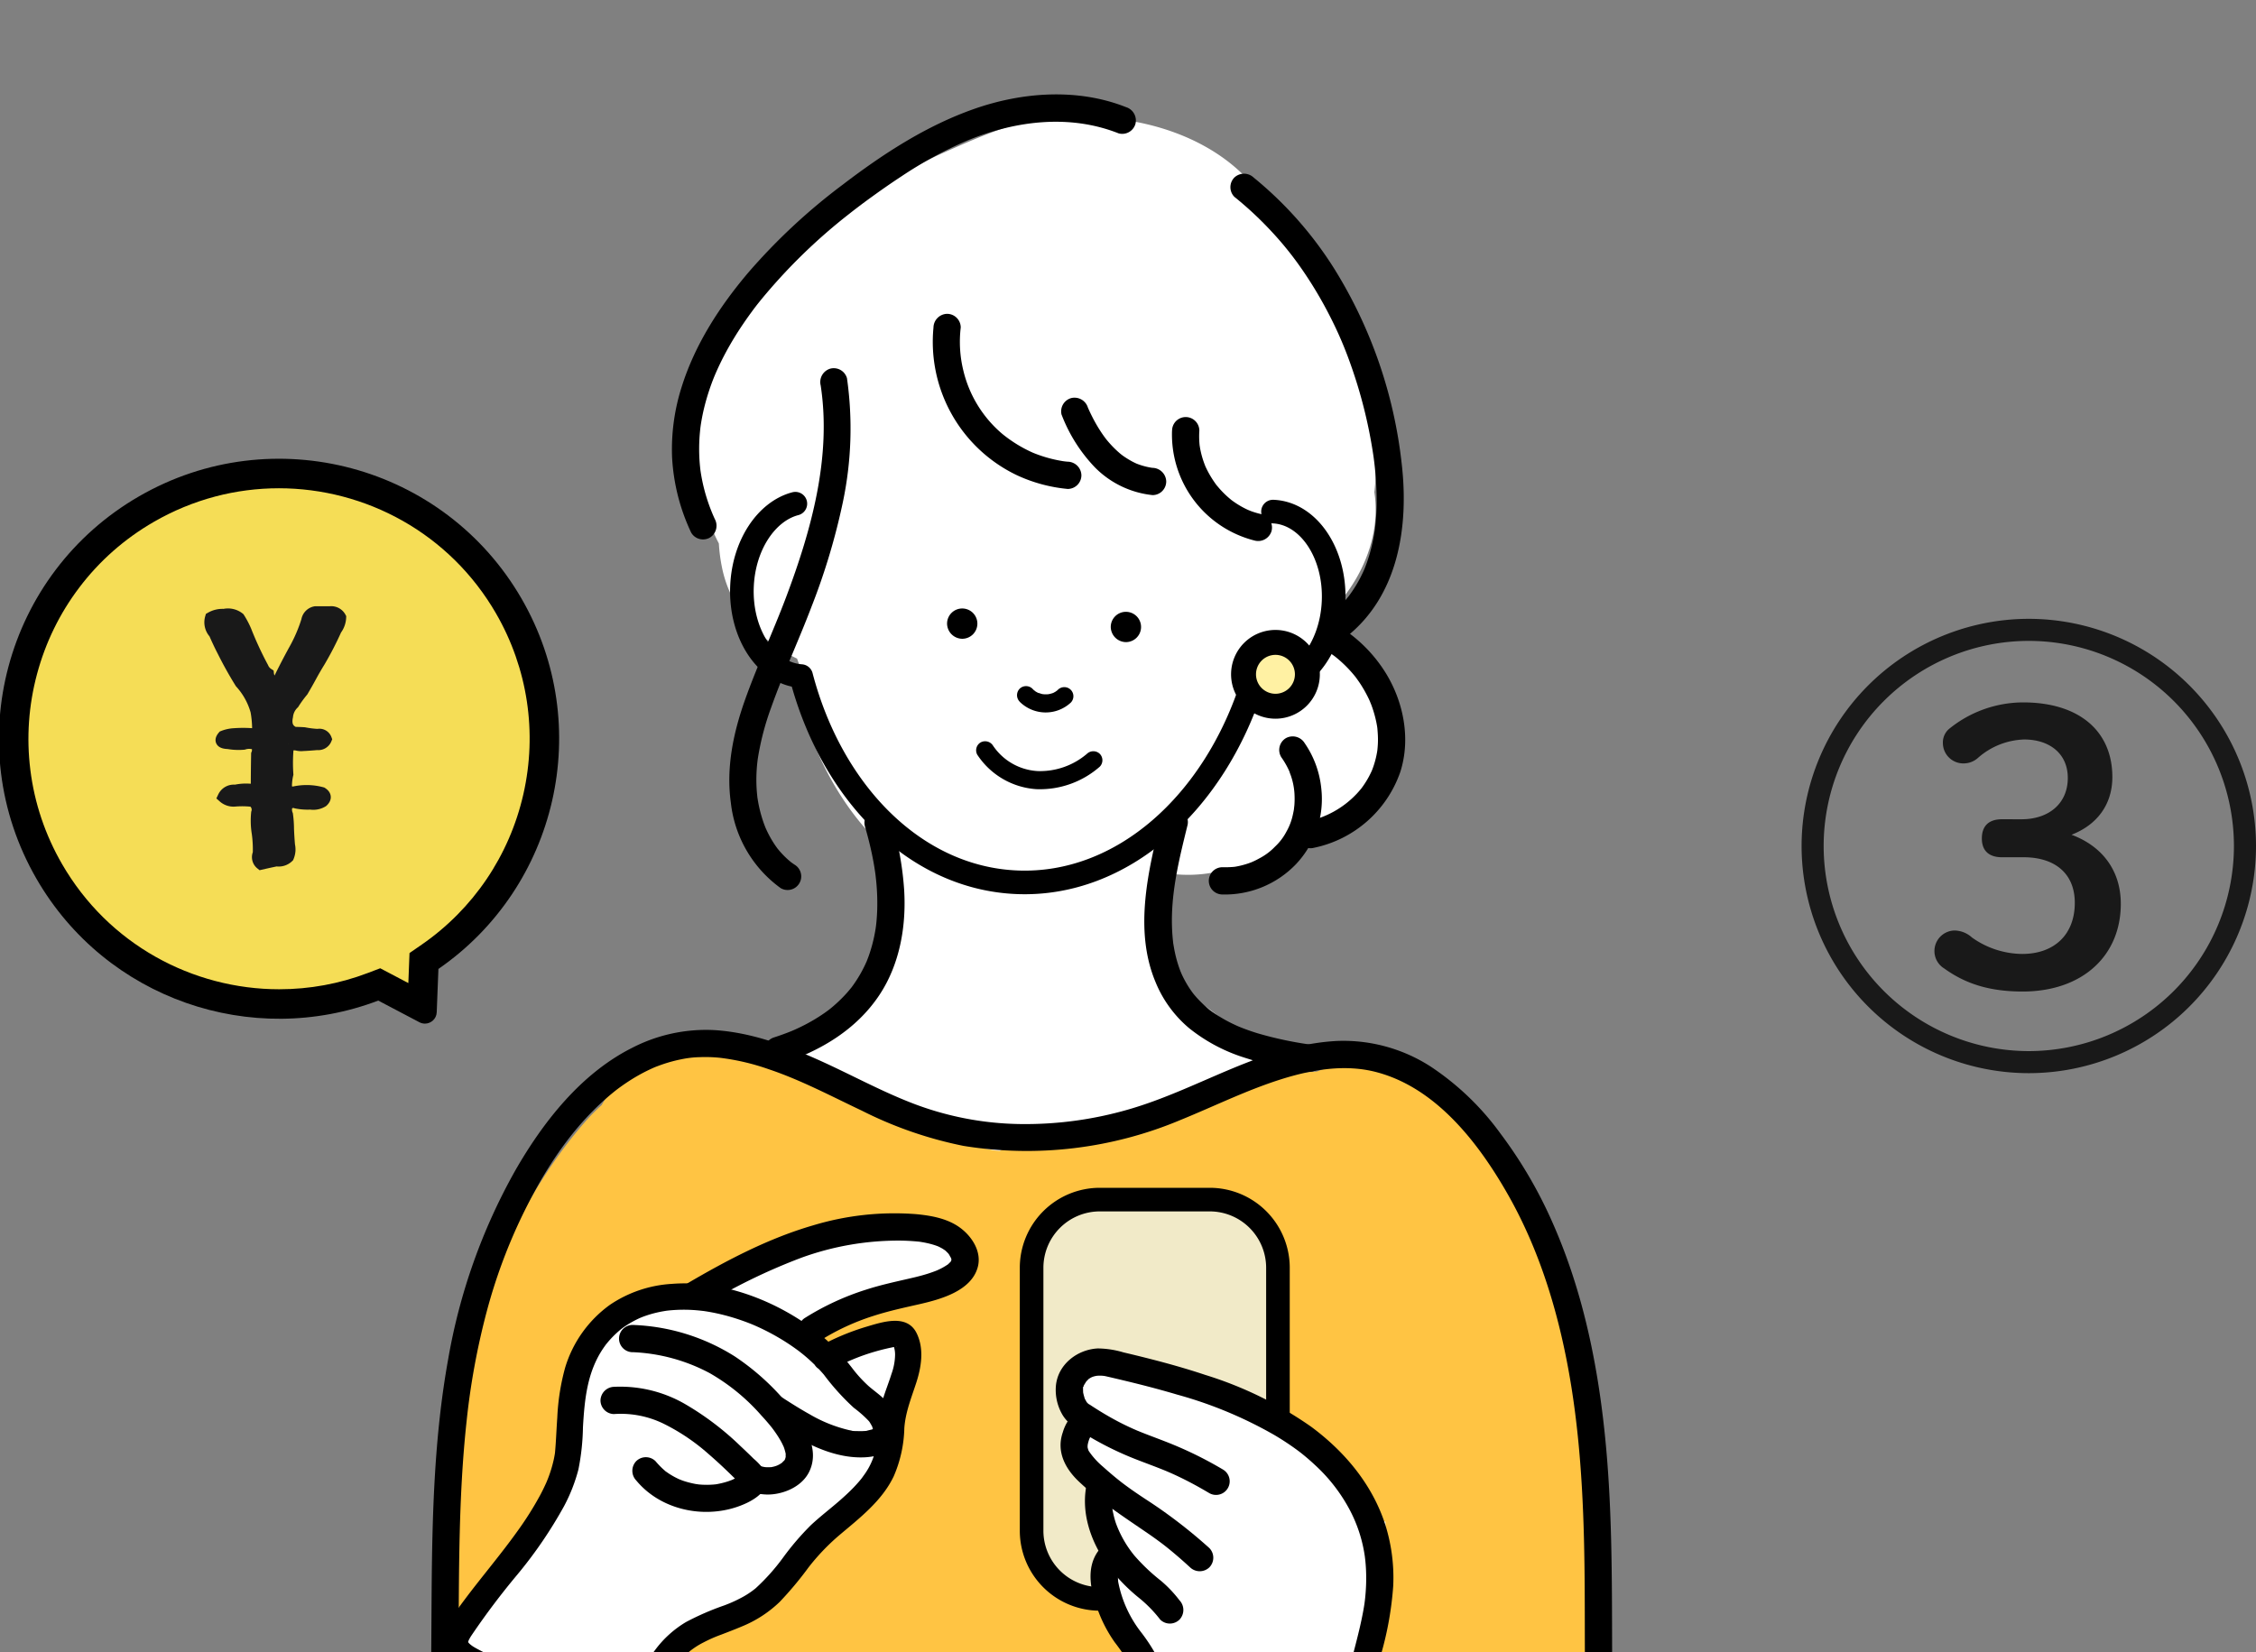 <svg xmlns="http://www.w3.org/2000/svg" xmlns:xlink="http://www.w3.org/1999/xlink" width="382.28" height="280" viewBox="0 0 382.28 280">
  <rect x="0" y="0" width="382.28" height="280" fill="#808080" stroke="none"/>
  <defs>
    <clipPath id="clip-path">
      <rect id="長方形_5094" data-name="長方形 5094" width="300" height="280" transform="translate(454 6761)" fill="#ff4b4b" opacity="0.58"/>
    </clipPath>
  </defs>
  <g id="グループ_8424" data-name="グループ 8424" transform="translate(-460 -6855)">
    <path id="パス_75440" data-name="パス 75440" d="M35.246-35.154c-2.227,0-3.42,1.114-3.42,3.261,0,2.068,1.193,3.182,3.42,3.182h3.659c5.33,0,8.67,2.784,8.67,7.716,0,5.409-3.5,8.67-8.909,8.67a14.9,14.9,0,0,1-8.511-2.784A4.515,4.515,0,0,0,27.212-16.3a3.481,3.481,0,0,0-3.42,3.58,3.463,3.463,0,0,0,1.67,2.864c3.739,2.7,7.875,3.9,13.284,3.9,10.023,0,16.625-5.966,16.625-14.875,0-5.648-3.182-9.784-8.352-11.693,4.3-1.67,6.92-5.091,6.92-9.784,0-7.8-5.648-12.648-15.114-12.648a19.958,19.958,0,0,0-12.409,4.375,3.013,3.013,0,0,0-1.193,2.545,3.463,3.463,0,0,0,3.5,3.42,3.633,3.633,0,0,0,2.466-.955,12.391,12.391,0,0,1,7.8-3.1c4.3,0,7.4,2.386,7.4,6.523,0,4.3-3.182,7-7.875,7ZM39.78-69.12a38.531,38.531,0,0,0-38.5,38.5,38.531,38.531,0,0,0,38.5,38.5,38.531,38.531,0,0,0,38.5-38.5A38.531,38.531,0,0,0,39.78-69.12Zm0,3.739A34.8,34.8,0,0,1,74.541-30.62,34.8,34.8,0,0,1,39.78,4.141,34.8,34.8,0,0,1,5.019-30.62,34.8,34.8,0,0,1,39.78-65.381Z" transform="translate(764 7029)" fill="#191919"/>
    <g id="マスクグループ_28" data-name="マスクグループ 28" transform="translate(6 94)" clip-path="url(#clip-path)">
      <g id="グループ_8148" data-name="グループ 8148" transform="translate(-0.811 734.605)">
        <g id="グループ_8141" data-name="グループ 8141">
          <path id="パス_5892" data-name="パス 5892" d="M294.822,104.467a19.415,19.415,0,0,0-6.529-9.489,15.911,15.911,0,0,0-1.638-2.425,14.1,14.1,0,0,0,1.382-5.324c3.859-5.014,6.067-11.366,5.111-17.645a36.436,36.436,0,0,0-2.161-17.2c-.394-.978-.795-1.911-1.219-2.808a44.136,44.136,0,0,0-1.743-6.366A49.419,49.419,0,0,0,276.75,24.74c-4.58-12.507-18.809-18.712-32.325-18.7a29.222,29.222,0,0,0-9.854.629c-5.251,1.226-10.436,3.595-15.318,5.774a93.962,93.962,0,0,0-23.32,15.441c-9.434,8.262-16.49,18.487-17.715,31.216a35.526,35.526,0,0,0,3.853,19.173,28.616,28.616,0,0,0,.54,4.11c1.455,7.108,6.481,12.4,12.71,15.4.1.285.2.567.312.847a35.6,35.6,0,0,0,2.3,12.919c3,7.675,7.94,15.276,14.588,20.318-.361,2.123-.764,4.238-1.233,6.339a140.24,140.24,0,0,1-3.969,14.185c-.7,2.092-1.462,4.166-2.256,6.226a69.319,69.319,0,0,0-13.206,9.618,12.032,12.032,0,0,0-3.125,4.68,11.689,11.689,0,0,0-1.482,6.221c.24,5.583,4.061,12.548,10.193,13.434a42.925,42.925,0,0,0,6.2.532c9.132,4.544,19.887,6.079,29.912,5.411,6.936-.462,13.782-1.4,20.143-4.283a23.5,23.5,0,0,0,4.523-2.7,18.563,18.563,0,0,0,10.914-2.007c7.54-3.842,8.582-13.679,4.272-20.042a16.535,16.535,0,0,0-4.764-9.431,42.788,42.788,0,0,0-6.118-4.668c-.571-.391-1.152-.767-1.725-1.154q-.624-.413-1.234-.846c-.359-.354-.732-.744-.8-.808l-.066-.059c-.031-.065-.066-.135-.1-.213-.108-.212-.421-1-.679-1.436-.015-.051-.035-.1-.049-.151q-.36-1.181-.617-2.389c-.008-.039-.04-.208-.08-.428-.035-.452-.183-1.673-.2-1.949-.057-.99-.085-1.982-.1-2.974-.06-3.025-.032-6.044-.157-9.061.591.124,1.191.233,1.808.317a23.556,23.556,0,0,0,7.524-.235,20.471,20.471,0,0,0,10.76-3.889,20.916,20.916,0,0,0,8.926-2.538c8.057-4.418,11.764-14.414,9.1-23.1" transform="translate(394.551 6040.234)" fill="#fff"/>
          <path id="パス_5893" data-name="パス 5893" d="M303.892,324.414c0-.121.011-.235.019-.35a84.118,84.118,0,0,0-2.5-15.486,40.518,40.518,0,0,0-4.654-18.558,30.742,30.742,0,0,0-2.823-4.543q-.625-1.569-1.372-3.142a13.56,13.56,0,0,0-2.079-3.1c-3.066-9.636-8.716-18.368-19.012-21.125a22.109,22.109,0,0,0-13.886.806c-.866.046-1.736.109-2.615.216a87.455,87.455,0,0,0-16.217,3.32c-6.93,2.2-13.686,4.962-20.82,6.4-.909.057-1.82.089-2.739.088a21.18,21.18,0,0,0-11.305,3.409c-.267-.022-.533-.04-.8-.065a78.362,78.362,0,0,1-13.456-3.642c-9.74-4.737-18.3-12.01-29.135-14.25-9.919-2.051-19.283,1.806-24.085,10.2a30.736,30.736,0,0,0-2.54,2.539c-8.862,10.027-15.04,22.632-18.977,35.339a160.879,160.879,0,0,0-4.181,16.678,64.917,64.917,0,0,0-1.219,8.513c-.133.1-.261.2-.391.3-.67,9.537-.76,19.1-1.176,28.655a4.947,4.947,0,0,1-.062.565c0,.249.006.5.01.748l195.494.328c-.588-11.258.46-22.571.519-33.849" transform="translate(420.353 5949.092)" fill="#ffc443"/>
          <path id="パス_5894" data-name="パス 5894" d="M199.627,108.1c-4.907,1.283-8.765,7.019-9.046,14.049-.321,8.035,4.149,14.759,10.027,15.167,5.186,19.817,19.37,34.258,36.6,34.947,17.776.712,33.486-13.421,39.889-33.756a8.171,8.171,0,0,0,2.286.424c6,.24,11.121-6.168,11.447-14.312s-4.27-14.94-10.267-15.181" transform="translate(389.958 6003.661)" fill="none" stroke="#000" stroke-linecap="round" stroke-linejoin="round" stroke-width="4"/>
          <path id="パス_5895" data-name="パス 5895" d="M291.961,143.786a2.567,2.567,0,1,0-2.566-2.566,2.6,2.6,0,0,0,2.566,2.566" transform="translate(353.635 5991.434)"/>
          <path id="パス_5896" data-name="パス 5896" d="M248.106,142.894a2.567,2.567,0,1,0-2.566-2.567,2.6,2.6,0,0,0,2.566,2.567" transform="translate(369.753 5991.761)"/>
          <path id="パス_5897" data-name="パス 5897" d="M264.717,161.2a6.254,6.254,0,0,0,8.666.169,1.54,1.54,0,1,0-2.178-2.178c-.051.049-.106.1-.158.146-.175.17-.019,0,.08-.051-.122.066-.233.166-.353.238s-.224.123-.336.183c-.221.118-.008-.011.1-.034a1.757,1.757,0,0,0-.2.075,5.709,5.709,0,0,1-.786.2c-.3.06.29-.018.112-.015-.071,0-.143.013-.214.018q-.214.012-.429.007c-.128,0-.257-.024-.386-.025-.192,0,.377.068.111.015-.07-.014-.14-.025-.211-.04-.264-.056-.516-.182-.777-.234.342.069.225.1.094.035-.063-.032-.127-.063-.19-.1a4.079,4.079,0,0,1-.364-.22,1.026,1.026,0,0,0-.139-.1c.288.127.194.159.078.054s-.23-.213-.338-.328a1.554,1.554,0,0,0-2.178,0,1.573,1.573,0,0,0,0,2.178" transform="translate(362.865 5984.111)"/>
          <path id="パス_5898" data-name="パス 5898" d="M253.529,175.633a13.008,13.008,0,0,0,9.983,5.819,15.381,15.381,0,0,0,10.76-3.811,1.553,1.553,0,0,0,0-2.178,1.573,1.573,0,0,0-2.178,0,12.232,12.232,0,0,1-8.384,2.921,9.771,9.771,0,0,1-7.522-4.3,1.579,1.579,0,0,0-2.107-.552,1.553,1.553,0,0,0-.552,2.107" transform="translate(366.896 5978.691)"/>
          <path id="パス_5899" data-name="パス 5899" d="M213.623,194.524c.495,1.7.928,3.415,1.274,5.149q.228,1.142.4,2.293c.031.206.061.411.09.617-.063-.454-.013-.092,0,0,.054.472.109.944.153,1.417a37.784,37.784,0,0,1,.151,4.509q-.029,1.037-.125,2.07-.051.552-.123,1.1c.079-.608-.006.008-.022.111-.028.18-.058.359-.09.538a25.338,25.338,0,0,1-1.088,4.132c-.1.275-.207.546-.311.819-.212.557.207-.448-.037.094-.072.159-.142.319-.216.477q-.441.949-.971,1.853-.488.831-1.046,1.617c-.1.144-.208.285-.312.428-.352.483.31-.37-.072.092-.228.275-.453.551-.689.82a24.866,24.866,0,0,1-3.076,2.9c.422-.34-.078.058-.14.1q-.311.231-.629.453-.485.339-.984.656-1.121.714-2.3,1.324-.661.343-1.339.656-.3.138-.6.269-.2.089-.4.175.265-.113.039-.019-1.446.583-2.929,1.062a2.361,2.361,0,0,0-1.613,2.842,2.334,2.334,0,0,0,2.842,1.613c6.582-2.132,12.7-5.767,16.592-11.625,3.472-5.229,4.587-11.7,4.2-17.878a54.765,54.765,0,0,0-2.174-11.9,2.311,2.311,0,1,0-4.455,1.228" transform="translate(387.765 5971.972)"/>
          <path id="パス_5900" data-name="パス 5900" d="M301.23,192.976c-2.179,8.84-4.619,18.858-.987,27.662a20.125,20.125,0,0,0,5.76,7.942,28.71,28.71,0,0,0,8.839,4.809,57.415,57.415,0,0,0,11,2.482,2.388,2.388,0,0,0,2.842-1.613,2.327,2.327,0,0,0-1.613-2.842,62.275,62.275,0,0,1-9.489-1.987q-1.043-.319-2.067-.7-.458-.17-.911-.352c-.071-.029-.666-.288-.164-.066-.235-.1-.469-.207-.7-.315a24.165,24.165,0,0,1-3.756-2.152c-.151-.107-.3-.218-.45-.326-.5-.364.357.305-.117-.092-.235-.2-.474-.392-.7-.6a18.17,18.17,0,0,1-1.566-1.57q-.184-.21-.362-.424c-.053-.064-.433-.56-.1-.12-.188-.252-.372-.507-.548-.768a17.617,17.617,0,0,1-1.165-2q-.133-.267-.257-.538c-.027-.058-.28-.672-.087-.188-.128-.319-.25-.64-.362-.964a21.381,21.381,0,0,1-.718-2.608c-.087-.411-.155-.825-.227-1.239-.135-.773.053.571-.055-.388-.034-.3-.066-.6-.092-.906a32.748,32.748,0,0,1-.108-3.627c.125-5.193,1.385-10.247,2.627-15.285a2.311,2.311,0,0,0-4.455-1.228" transform="translate(350.329 5972.088)"/>
          <path id="パス_5901" data-name="パス 5901" d="M111.955,355.928c.1-12.964-.03-25.969,1.366-38.876a121.966,121.966,0,0,1,3.448-18.76,91.593,91.593,0,0,1,5.6-15.338c3.945-8.327,8.935-16.208,16.168-21.97.219-.175.613-.471,1.032-.769q.708-.506,1.441-.974a30.221,30.221,0,0,1,2.889-1.632c.383-.189,1.061-.5,1.28-.592.261-.108.993-.382,1.434-.531a24.8,24.8,0,0,1,3.19-.849,16.554,16.554,0,0,1,2.973-.339,24.594,24.594,0,0,1,3.487.106,38.889,38.889,0,0,1,8.187,1.913c5.5,1.839,10.63,4.576,15.859,7.05a67.74,67.74,0,0,0,17.231,5.968A67.211,67.211,0,0,0,234.4,265.9c5.65-2.3,11.144-5.03,16.976-6.865,5.23-1.646,10.836-2.6,16.132-1.2,10.055,2.649,17.214,11.886,22.193,20.605,5.73,10.034,8.981,21.248,10.811,32.607,1.839,11.418,2.214,23.033,2.279,34.579.02,3.428.016,6.856.025,10.284.008,2.973,4.628,2.978,4.62,0-.033-12.49.025-25-1.315-37.433-1.29-11.973-3.8-23.8-8.661-34.866a75.954,75.954,0,0,0-8.917-15.333,45.94,45.94,0,0,0-11.887-11.409,27.3,27.3,0,0,0-15.688-4.325c-6.314.288-12.336,2.347-18.117,4.763s-11.428,5.151-17.463,6.877a62.836,62.836,0,0,1-18.49,2.445,52.65,52.65,0,0,1-18.053-3.534c-5.568-2.155-10.8-5.07-16.253-7.491-5.507-2.446-11.311-4.542-17.38-4.9a27.318,27.318,0,0,0-13.866,3.029c-8.632,4.349-15.014,12.5-19.741,20.717A99.809,99.809,0,0,0,110.2,306.512c-2.363,13.085-2.7,26.408-2.8,39.671-.025,3.248-.037,6.5-.063,9.745-.023,2.974,4.6,2.976,4.62,0" transform="translate(420.549 5950.267)"/>
          <path id="パス_5902" data-name="パス 5902" d="M248.748,2.151c-8.2-3.245-17.582-2.559-25.778.33-8.082,2.848-15.357,7.589-22.134,12.757A101.718,101.718,0,0,0,184.754,30.2c-4.852,5.728-9.028,12.167-11.286,19.376a34.788,34.788,0,0,0-1.628,11.868,34.054,34.054,0,0,0,3.247,12.84,2.329,2.329,0,0,0,3.16.829,2.363,2.363,0,0,0,.829-3.16,30.392,30.392,0,0,1-1.739-4.853q-.334-1.27-.558-2.566c-.04-.232-.076-.465-.112-.7-.009-.061-.058-.454-.012-.082q-.084-.692-.139-1.388a30.429,30.429,0,0,1,.051-5.149q.027-.284.058-.566c0-.03.1-.773.032-.289q.079-.564.178-1.123.228-1.291.555-2.562a38.736,38.736,0,0,1,1.581-4.8,47.251,47.251,0,0,1,2.067-4.315c.854-1.572,1.792-3.1,2.794-4.581q.675-1,1.388-1.973c.65-.888.907-1.221,1.56-2.034a94.808,94.808,0,0,1,15.069-14.718q.445-.354.894-.7c.585-.456-.341.257.247-.189l.356-.272q1.128-.857,2.277-1.687c1.677-1.217,3.378-2.4,5.113-3.537A69.154,69.154,0,0,1,221.606,7.93c8.182-3.444,17.472-4.666,25.913-1.324a2.327,2.327,0,0,0,2.842-1.613,2.366,2.366,0,0,0-1.613-2.842" transform="translate(396.852 6042.395)"/>
          <path id="パス_5903" data-name="パス 5903" d="M322.123,25.168a59.33,59.33,0,0,1,6.467,6.056,55.775,55.775,0,0,1,5.27,6.639,68.278,68.278,0,0,1,4.486,7.6,64.931,64.931,0,0,1,3.37,7.8,81.827,81.827,0,0,1,3.916,15.451q.065.43.125.86c-.065-.465.059.469.071.574q.118.975.2,1.953c.11,1.266.179,2.536.2,3.806s-.016,2.519-.11,3.775c-.046.6-.107,1.206-.179,1.808-.055.46-.016.113,0,.018-.021.14-.041.28-.063.419q-.082.523-.18,1.042a28.752,28.752,0,0,1-1.067,4.048q-.153.442-.322.878c-.063.161-.127.323-.193.483.126-.307.018-.042-.054.116-.273.6-.562,1.191-.881,1.768q-.506.915-1.1,1.78-.3.436-.616.857c.235-.312.015-.02-.031.035-.135.165-.27.331-.409.494a22.609,22.609,0,0,1-3.186,3.047,2.324,2.324,0,0,0,0,3.267,2.367,2.367,0,0,0,3.267,0c8.829-6.987,10.592-18.7,9.382-29.269a78.918,78.918,0,0,0-11.323-32.941A63.578,63.578,0,0,0,325.39,21.9a2.379,2.379,0,0,0-3.267,0,2.326,2.326,0,0,0,0,3.267" transform="translate(341.851 6034.584)"/>
          <path id="パス_5904" data-name="パス 5904" d="M202.68,76.3c1.854,12.145-1.563,24.471-5.857,35.871-2.19,5.814-4.836,11.453-6.924,17.3-2.006,5.621-3.269,11.556-2.444,17.527a20.664,20.664,0,0,0,8.452,14.5,2.31,2.31,0,1,0,2.331-3.99c-.126-.085-.25-.175-.376-.261-.043-.029-.35-.259-.078-.049-.209-.161-.41-.334-.608-.508a15.23,15.23,0,0,1-1.276-1.271c-.2-.224-.394-.453-.579-.688-.164-.207-.01-.017.018.022-.089-.121-.177-.243-.263-.366a17.334,17.334,0,0,1-.957-1.533c-.276-.5-.527-1.009-.76-1.529-.157-.352.109.278-.034-.08-.042-.107-.085-.213-.126-.32q-.185-.484-.346-.976a22.842,22.842,0,0,1-.842-3.487c-.024-.153-.049-.307-.07-.46.015.1.042.395-.005-.078-.027-.27-.056-.539-.077-.81q-.073-.925-.078-1.854a26.762,26.762,0,0,1,.246-3.714,45.8,45.8,0,0,1,2.278-8.708c2.043-5.758,4.647-11.308,6.814-17.021a111.481,111.481,0,0,0,5.31-17.688,60.534,60.534,0,0,0,.706-21.059,2.326,2.326,0,0,0-2.842-1.613A2.368,2.368,0,0,0,202.68,76.3" transform="translate(391.196 6015.421)"/>
          <path id="パス_5905" data-name="パス 5905" d="M344.963,147.292c.264.182.525.368.782.56.326.245-.4-.339.121.1.109.091.219.18.328.271q.769.648,1.476,1.365.627.638,1.2,1.324.167.2.33.406c.25.315-.3-.43.084.113.2.283.407.563.6.852a21.873,21.873,0,0,1,1.784,3.252c-.188-.421.142.362.188.488q.16.428.3.863.294.912.5,1.851.095.441.169.887c.022.132.041.263.061.4-.069-.474-.016-.119-.008-.02.056.662.107,1.32.1,1.985,0,.563-.044,1.121-.1,1.682-.013.128-.09.57-.008.074-.021.13-.041.261-.065.391q-.087.49-.206.973a15.436,15.436,0,0,1-.529,1.722c-.047.126-.1.251-.146.376.159-.4.032-.071-.006.008-.146.309-.291.618-.452.92a15.683,15.683,0,0,1-.983,1.6c-.082.117-.166.231-.249.347-.4.555.16-.189-.1.129-.234.283-.472.561-.722.83a15.921,15.921,0,0,1-8.531,4.743,2.311,2.311,0,0,0,1.228,4.455,19.722,19.722,0,0,0,14.649-12.848c1.792-5.575.579-11.82-2.439-16.74A24.525,24.525,0,0,0,347.3,143.3a2.331,2.331,0,0,0-3.16.829,2.356,2.356,0,0,0,.829,3.16" transform="translate(335.33 5989.844)"/>
          <path id="パス_5906" data-name="パス 5906" d="M327.9,175.494a14.028,14.028,0,0,1,1.014,1.636c.148.283.292.572.416.868a5.3,5.3,0,0,0,.2.57,11.431,11.431,0,0,1,.65,3.159,14.729,14.729,0,0,1-.011,1.927c-.006.085-.113.957-.054.582-.049.317-.11.632-.181.945a10.015,10.015,0,0,1-1.135,3.027,9.292,9.292,0,0,1-1.9,2.492,10.235,10.235,0,0,1-2.7,2.02q-.408.228-.831.429s-.661.288-.3.143a13.792,13.792,0,0,1-1.775.581q-.452.116-.911.2-.23.043-.46.078.343-.045-.08,0a16.874,16.874,0,0,1-1.867.052,2.31,2.31,0,0,0,0,4.62,16.692,16.692,0,0,0,12.439-5.113,16.073,16.073,0,0,0,4.3-12.951,16.4,16.4,0,0,0-2.819-7.605,2.375,2.375,0,0,0-3.161-.829,2.329,2.329,0,0,0-.829,3.16" transform="translate(343.979 5979.168)"/>
          <path id="パス_5907" data-name="パス 5907" d="M241.823,61.1a25.041,25.041,0,0,0,14.138,25.051,26.155,26.155,0,0,0,8.617,2.327,2.327,2.327,0,0,0,2.31-2.31,2.36,2.36,0,0,0-2.31-2.31,10.5,10.5,0,0,1-1.245-.166q-.8-.141-1.589-.341a23.334,23.334,0,0,1-3.04-1,23.009,23.009,0,0,1-5.2-3.186,20.2,20.2,0,0,1-6.622-10.757,20.423,20.423,0,0,1-.441-7.3,2.324,2.324,0,0,0-2.31-2.31,2.363,2.363,0,0,0-2.31,2.31" transform="translate(371.168 6020.785)"/>
          <path id="パス_5908" data-name="パス 5908" d="M305.794,88.778a18.531,18.531,0,0,0,14.02,18.624,2.362,2.362,0,0,0,2.842-1.613,2.335,2.335,0,0,0-1.613-2.842c-.44-.1-.875-.211-1.3-.348q-.321-.1-.636-.22c-.016-.006-.668-.278-.278-.106a15.265,15.265,0,0,1-2.255-1.242q-.28-.186-.552-.385c-.091-.065-.181-.132-.271-.2q.214.163.027.013c-.318-.262-.629-.533-.928-.817q-.489-.465-.941-.968c-.151-.168-.293-.342-.441-.512-.468-.542.228.335-.195-.242a17.579,17.579,0,0,1-1.378-2.191c-.192-.364-.374-.736-.535-1.115.164.387-.073-.2-.1-.281q-.117-.316-.22-.636-.207-.639-.358-1.3-.075-.327-.135-.658c-.005-.028-.112-.741-.052-.271a14.392,14.392,0,0,1-.072-2.692,2.31,2.31,0,0,0-4.62,0" transform="translate(347.617 6010.613)"/>
          <path id="パス_5909" data-name="パス 5909" d="M276.176,84.175a26.564,26.564,0,0,0,5.666,8.928,16.047,16.047,0,0,0,9.738,4.664,2.317,2.317,0,0,0,2.31-2.31,2.374,2.374,0,0,0-2.31-2.31c-.562-.059.336.07-.168-.018-.192-.034-.383-.066-.572-.106q-.561-.118-1.109-.288c-.359-.111-.713-.238-1.06-.382.292.121.17.07-.044-.032-.168-.08-.334-.163-.5-.25a15.4,15.4,0,0,1-1.8-1.138c.428.309-.025-.021-.117-.1q-.215-.177-.424-.362-.42-.372-.814-.77t-.768-.826q-.156-.177-.306-.359c-.042-.05-.421-.514-.234-.282s-.181-.243-.219-.3c-.094-.128-.185-.256-.276-.386q-.326-.468-.63-.952-.607-.967-1.126-1.985-.258-.506-.5-1.021-.1-.213-.194-.429c-.244-.551.08.206-.1-.222a2.373,2.373,0,0,0-2.842-1.613,2.333,2.333,0,0,0-1.613,2.842" transform="translate(358.539 6012.539)"/>
          <path id="パス_5910" data-name="パス 5910" d="M177.748,315.074c9.436-5.547,19.8-10.765,30.921-11.442,3.9-.238,11.3-.545,14.008,2.979,4.091,5.316-5.52,7.369-8.631,8.019a47.923,47.923,0,0,0-16.247,6.219" transform="translate(394.669 5930.844)" fill="#fff"/>
          <path id="パス_5911" data-name="パス 5911" d="M177.59,315.7a99.9,99.9,0,0,1,17.053-8.365,48.207,48.207,0,0,1,16.452-2.892c1.169,0,2.329.069,3.492.185.457.046.1.011,0,0,.136.02.273.041.407.063.3.05.6.107.9.173a13.263,13.263,0,0,1,1.612.455c.12.042.238.089.357.134-.46-.176-.067-.03.047.029.217.111.433.219.642.344.08.047.65.447.422.268-.245-.192.046.043.1.1.124.12.245.24.366.363.052.052.284.338.1.1s.044.067.085.132c.114.182.211.405.337.576.177.238-.108-.415-.051-.138a3.365,3.365,0,0,0,.108.334,1.486,1.486,0,0,1,.057.259c-.033.026.032-.658-.039-.177a.674.674,0,0,0-.006.241c.078.219.169-.445.033-.264a.816.816,0,0,0-.059.226c-.13.415.034-.187.083-.171.007,0-.219.376-.238.412-.161.315.109-.3.139-.174.009.04-.187.209-.213.235-.041.04-.4.421-.434.4-.013-.008.493-.34.142-.11-.078.052-.153.109-.231.161a10.152,10.152,0,0,1-1.152.659c-.184.091-.373.171-.557.261-.121.058-.4.134.121-.051-.1.035-.195.08-.293.116-.441.164-.883.324-1.332.466-.789.25-1.588.462-2.393.651-2.714.64-5.431,1.195-8.09,2.06a44.742,44.742,0,0,0-10.251,4.731,2.311,2.311,0,1,0,2.332,3.99,39.26,39.26,0,0,1,9.148-4.265c2.575-.837,5.2-1.4,7.839-2,3.559-.818,8.755-2.227,9.867-6.252.717-2.6-.939-5.179-2.949-6.676-2.127-1.585-4.895-2.083-7.475-2.327a47.591,47.591,0,0,0-17.436,1.889c-7.565,2.193-14.612,5.9-21.377,9.868-2.561,1.5-.24,5.5,2.332,3.99" transform="translate(395.993 5932.209)"/>
          <path id="パス_5912" data-name="パス 5912" d="M166.2,340.005c4.306,2.753,8.646,5.771,13.615,6.911,2.6.6,8.826.585,6.373-4.093-.987-1.883-3.012-2.972-4.468-4.377-1.711-1.652-3.045-3.719-4.674-5.464-9.9-10.6-32.879-17.26-41.255-1.324-2.6,4.95-2.438,10.819-2.861,16.4-.805,10.606-12.609,21.452-18.294,30.316a4.229,4.229,0,0,0-.915,2.516c.115,1.4,1.5,2.3,2.739,2.957a129.063,129.063,0,0,0,14.94,6.737c2.929,1.1,6.086,2.111,9.14,1.427,5.4-1.211,6.838-6.8,10.276-10.325,4.425-4.535,10.279-4.416,14.973-8.15,3.815-3.034,6.439-8.121,10.26-11.48,4.752-4.177,10.069-7.5,11.251-14.251.336-1.92.243-3.9.6-5.813.759-4.066,3.517-8.041,2.306-12a2.23,2.23,0,0,0-.932-1.367,2.6,2.6,0,0,0-1.743-.08,37.676,37.676,0,0,0-11.014,4.007" transform="translate(418.207 5923.988)" fill="#fff"/>
          <path id="パス_5913" data-name="パス 5913" d="M163.786,340.63c4.475,2.865,9.153,6.2,14.481,7.2,3.117.59,8.108.547,9.246-3.184.7-2.3-.725-4.8-2.312-6.361-.835-.824-1.805-1.493-2.69-2.259a22.129,22.129,0,0,1-2.7-2.938,38.281,38.281,0,0,0-4.4-4.849,37.787,37.787,0,0,0-4.541-3.433c-6.277-4.051-14.14-6.707-21.675-6.109a20.9,20.9,0,0,0-10.516,3.547,20.332,20.332,0,0,0-7.6,10.668,37.915,37.915,0,0,0-1.326,8.441c-.1,1.386-.163,2.773-.25,4.16q-.056.881-.134,1.759c-.032.362.053-.329,0,.032-.016.1-.032.209-.049.312q-.079.472-.183.938a21.783,21.783,0,0,1-.959,3.126c-.032.083-.29.72-.157.4-.1.245-.214.486-.325.728q-.388.842-.824,1.66a54.624,54.624,0,0,1-3.881,6.156C120.152,364.6,117,368.273,114,372.283c-.665.887-1.316,1.784-1.938,2.7a9.173,9.173,0,0,0-1.8,3.772c-.46,3.31,2.45,5.032,4.972,6.335q3.974,2.053,8.084,3.826a86.614,86.614,0,0,0,8.576,3.342c2.837.88,6.02,1.33,8.89.329a11.98,11.98,0,0,0,5.369-3.888c1.351-1.673,2.435-3.525,3.7-5.261.067-.092.44-.578.2-.273q.249-.315.511-.619a13.961,13.961,0,0,1,1.206-1.226,13.325,13.325,0,0,1,2.8-1.874,23.608,23.608,0,0,1,2.938-1.292c1.207-.466,2.416-.924,3.607-1.431a20.208,20.208,0,0,0,6.32-4.122,59.063,59.063,0,0,0,4.883-5.839,36.84,36.84,0,0,1,5.158-5.414c3.472-2.936,7.269-5.826,9.283-10.031a21.686,21.686,0,0,0,1.8-8.163c.187-2.685,1.171-5.091,2.009-7.659.88-2.7,1.376-5.775.081-8.429-1.617-3.313-5.756-1.924-8.483-1.116a41.136,41.136,0,0,0-8.064,3.378,2.229,2.229,0,0,0,2.25,3.848,35.446,35.446,0,0,1,7.137-2.969q.964-.282,1.943-.512.418-.1.84-.187c.187-.04.375-.081.563-.115.034-.006.385-.081.175-.027.251-.065.541.179-.149-.118-.071-.03-.106-.12-.164-.156-.144-.087.041.037.06.126-.071-.34,0,0,.012.066a4.4,4.4,0,0,1,.223,1.429,9.96,9.96,0,0,1-.6,3.215c-.375,1.207-.835,2.385-1.233,3.583a20.765,20.765,0,0,0-.911,4.042c-.164,1.348-.158,2.75-.342,4.073a11.764,11.764,0,0,1-2.229,5.545c-.146.21-.3.419-.452.621.194-.25-.143.167-.2.235-.354.422-.725.83-1.108,1.226-.725.75-1.494,1.457-2.279,2.143-1.622,1.418-3.346,2.727-4.919,4.2a45.781,45.781,0,0,0-4.668,5.44,35.188,35.188,0,0,1-4.665,5.235,14.4,14.4,0,0,1-2.585,1.694c-.492.259-.995.5-1.5.721-.359.158-.662.278-1.217.493a45.7,45.7,0,0,0-6.5,2.822,17.825,17.825,0,0,0-5.278,4.779c-1.141,1.508-2.1,3.143-3.223,4.665-.246.335.128-.137-.141.177-.15.175-.295.354-.448.526a11.764,11.764,0,0,1-1.04,1.038c-.1.089-.458.364-.159.144q-.278.2-.571.388c-.2.123-.4.24-.608.347-.091.046-.183.089-.274.133-.212.1.246-.073-.139.053-2.389.786-4.669.345-7.046-.43-2.546-.832-5.043-1.866-7.5-2.935q-3.827-1.667-7.541-3.58c-.575-.3-1.155-.586-1.716-.906a5.035,5.035,0,0,1-1.026-.713c-.045-.038-.276-.319-.075-.044a3.135,3.135,0,0,0-.166-.272c-.147-.159,0-.036.023.045.1.331-.038.037,0-.1-.056.228.118-.3.061-.166a7.235,7.235,0,0,1,.555-.955,126.17,126.17,0,0,1,7.746-10.265,74.044,74.044,0,0,0,7.914-11.619,28.515,28.515,0,0,0,2.4-6.152,39.26,39.26,0,0,0,.769-7.137c.274-4.707.7-9.312,3.384-13.321.124-.185.251-.368.381-.548q.111-.153.225-.3c-.018.023-.22.278-.062.082.269-.333.545-.659.837-.973a17.046,17.046,0,0,1,1.888-1.744c-.3.24-.049.041.1-.07s.329-.232.5-.344q.535-.356,1.1-.67.484-.27.985-.509c.18-.085.362-.164.543-.247-.453.207.1-.036.257-.095a18.769,18.769,0,0,1,2.29-.7q.545-.13,1.1-.228c.2-.036.4-.066.6-.1.051-.009.346-.049.049-.009-.34.046.156-.016.223-.024a25.373,25.373,0,0,1,4.978-.039c.393.034.784.083,1.176.126.335.037-.381-.066-.049-.006.09.016.182.027.272.041q.363.056.725.121,1.277.228,2.534.556a37.272,37.272,0,0,1,4.961,1.677c-.407-.169.1.047.242.108q.3.133.6.27.592.274,1.175.569,1.155.582,2.271,1.242,1.1.648,2.146,1.37.515.355,1.018.727c.142.106.283.212.424.32-.408-.312.137.113.238.194a27.969,27.969,0,0,1,3.712,3.585,40.266,40.266,0,0,0,5.069,5.613,19.834,19.834,0,0,1,2.468,2.164c.077.087.157.173.226.266-.034-.046-.136-.188,0,.018.144.226.27.454.4.69.05.094.138.4,0,0,.027.083.062.164.083.249s.039.164.066.239c.133.373.036-.281,0-.078-.028.163-.08.706.05-.009-.087.479.015-.112.081-.087s-.419.511-.068.155c.247-.251.078-.109.024-.055-.246.247.311-.132.137-.089a1.738,1.738,0,0,0-.366.219c-.289.206.414-.117.058-.022-.328.087-.684.154-1.007.255-.23.072.231-.027.233-.027-.1.008-.194.024-.292.032-.148.011-.3.023-.444.03-.369.018-.739.016-1.107,0-.109-.005-.877.009-.911-.074,0,0,.534.09.2.027-.061-.011-.123-.018-.185-.03-.153-.028-.306-.056-.459-.089a24.076,24.076,0,0,1-6.7-2.7c-2.207-1.229-4.312-2.632-6.439-3.993a2.228,2.228,0,1,0-2.249,3.848" transform="translate(419.491 5925.288)"/>
          <path id="パス_5914" data-name="パス 5914" d="M161.308,333.4a31.275,31.275,0,0,1,20.848,8.785c2.968,2.888,11.389,11.065,5.149,14.547-3.281,1.831-6.837.214-9.405-2.048-3.3-2.91-5.857-7.33-10.454-8.333" transform="translate(400.712 5919.855)" fill="#fff"/>
          <path id="パス_5915" data-name="パス 5915" d="M159.966,334.363A30.311,30.311,0,0,1,173,337.906a34.154,34.154,0,0,1,8.764,7.179c.572.618,1.128,1.251,1.656,1.906.078.1.154.192.23.288-.015-.019-.236-.311-.078-.1.129.172.258.344.383.519.265.368.519.744.758,1.13.2.323.39.653.564.99.09.175.164.361.259.533.154.28-.138-.4-.04-.1.034.1.078.2.113.3a8.7,8.7,0,0,1,.286,1.039c.114.512.019-.335,0,.035-.008.181-.006.381,0,.562.013.39.131-.436.008-.07a3.224,3.224,0,0,0-.132.459c-.043.268.249-.375.068-.171a1.484,1.484,0,0,0-.1.185,2.343,2.343,0,0,0-.155.241c.056-.121.307-.319.085-.119a2.876,2.876,0,0,0-.393.386c-.128.178.1-.073.139-.1-.1.065-.193.136-.293.2a3.683,3.683,0,0,1-1.384.588c-.124.029-.25.059-.376.077.059-.008.254-.025-.013-.011a8.219,8.219,0,0,1-.874,0c-.045,0-.441-.067-.129-.012-.124-.022-.247-.049-.369-.077a8.354,8.354,0,0,1-.969-.289,11.287,11.287,0,0,1-2.618-1.6c-1.8-1.529-3.255-3.4-4.936-5.05a14.5,14.5,0,0,0-6.732-4.045,2.36,2.36,0,0,0-2.842,1.613,2.336,2.336,0,0,0,1.613,2.842c.3.069.589.145.879.24.142.047.281.1.421.15-.042-.016-.285-.128-.042-.018a10.482,10.482,0,0,1,1.527.861c.121.082.24.167.36.251.3.214-.236-.194.058.039.2.161.4.327.593.5.448.393.877.807,1.294,1.232a59.02,59.02,0,0,0,4.938,4.982c2.3,1.842,5.168,3.3,8.2,2.973,2.451-.261,5.1-1.56,6.192-3.89,1.869-3.968-1.013-8.144-3.465-11.111a41.331,41.331,0,0,0-9.2-8.372,34.6,34.6,0,0,0-17.286-5.323,2.31,2.31,0,0,0,0,4.62" transform="translate(402.054 5921.199)"/>
          <path id="パス_5916" data-name="パス 5916" d="M156.327,349.946c9.04-.742,16.7,6.17,23.1,12.593a1.35,1.35,0,0,1,.529.977,1.282,1.282,0,0,1-.652.844,13.521,13.521,0,0,1-17.6-2.493" transform="translate(402.542 5913.793)" fill="#fff"/>
          <path id="パス_5917" data-name="パス 5917" d="M154.985,350.917a16.521,16.521,0,0,1,8.316,1.6,34.468,34.468,0,0,1,7.719,5.2c1.243,1.069,2.444,2.189,3.621,3.332.549.533,1.1,1.068,1.634,1.612.483.488.331.615.373-.6q.016-.474.033-.949.263-.177-.058.042c-.3.193-.6.378-.905.547s-.624.326-.946.462c.4-.17-.293.1-.43.145a14.267,14.267,0,0,1-2.042.506c-.453.081-.109.016-.013.005q-.263.029-.526.051-.475.036-.951.041c-.353,0-.706-.007-1.058-.03q-.212-.014-.422-.034c-.055-.006-.73-.113-.228-.024a15.892,15.892,0,0,1-2.262-.548c-.133-.045-.267-.091-.4-.14-.035-.013-.669-.273-.233-.082q-.483-.212-.949-.46-.51-.273-.995-.591c-.147-.1-.288-.2-.434-.3-.4-.269.2.193-.2-.152A14.05,14.05,0,0,1,162,358.9a2.327,2.327,0,0,0-3.267,0,2.362,2.362,0,0,0,0,3.267c4.442,5.385,12.573,6.76,18.755,3.809,2.061-.984,4.413-2.847,3.029-5.391a9.862,9.862,0,0,0-1.875-2.088q-1.1-1.084-2.229-2.14a48.663,48.663,0,0,0-9.124-6.97,21.964,21.964,0,0,0-12.3-3.086,2.367,2.367,0,0,0-2.31,2.31,2.329,2.329,0,0,0,2.31,2.31" transform="translate(403.885 5915.132)"/>
          <path id="パス_5918" data-name="パス 5918" d="M298.37,363.835H279.75a11.561,11.561,0,0,1-11.561-11.561v-44.55a11.561,11.561,0,0,1,11.561-11.561H298.37a11.561,11.561,0,0,1,11.561,11.561v44.55a11.561,11.561,0,0,1-11.561,11.561" transform="translate(361.428 5933.541)" fill="#f1eac8" stroke="#000" stroke-width="4"/>
          <path id="パス_5919" data-name="パス 5919" d="M332.348,370.865c.131-1.423.181-2.852.181-4.286a3.568,3.568,0,0,1-2.482-2.126c-1.646-4.541-5.457-7.015-9.04-9.962a5.16,5.16,0,0,1-1.545-2.084,39.636,39.636,0,0,1-6.275-3.037,4.082,4.082,0,0,1-1.318-1.261,127.83,127.83,0,0,0-22.142-8.7c-3.162-.921-6.865,1.187-8.293,3.98a7.223,7.223,0,0,0-.329,5.867,7.88,7.88,0,0,0-.747,1.792,8.041,8.041,0,0,0,.016,4.263,8.2,8.2,0,0,0,2.091,3.568,10.623,10.623,0,0,0,1.178.965,6.434,6.434,0,0,0,1.2,5.514q2.148,2.9,4.2,5.863a8.435,8.435,0,0,0-.446,1.247c-2.116,2.449-2.816,6.285-.784,9.074l4.956,6.8c-.066.773-.1,1.538-.1,2.277-.017,2.028-.071,4.139.025,6.226.894,1.58,1.763,3.172,2.558,4.8a3.987,3.987,0,0,1,1.76,1.231c4.017,4.711,9.914,4.9,15.828,4.039,4.535-1.568,8.858-3.747,13.369-5.438.047-.076.1-.147.151-.218.187-1.559.339-3.122.466-4.687a69.554,69.554,0,0,0,5.053-13.23c1.006-3.85,2.292-8.689.468-12.485" transform="translate(357.058 5917.725)" fill="#fff"/>
          <path id="パス_5920" data-name="パス 5920" d="M282.819,352.945a3.1,3.1,0,0,0-4.324-.283,7.274,7.274,0,0,0-2.164,3.423c-1.129,3.241.371,6.135,2.725,8.362,3.609,3.411,7.712,6.047,11.783,8.846q.783.538,1.55,1.1.433.316.86.64c.039.03.4.309.211.161s.273.214.312.246c1.42,1.126,2.787,2.317,4.122,3.544a2.358,2.358,0,0,0,3.267,0,2.335,2.335,0,0,0,0-3.267,85.185,85.185,0,0,0-10.827-8.3c-.772-.511-1.542-1.026-2.3-1.559q-.565-.4-1.122-.81-.291-.216-.58-.436c-.355-.268-.117-.09-.042-.032q-.218-.17-.434-.343c-.935-.745-1.844-1.522-2.733-2.321a13.105,13.105,0,0,1-2.337-2.565c-.206-.326-.13-.23-.074-.1a3.373,3.373,0,0,1-.173-.567c-.062-.264-.012-.027-.008.028-.015-.192.013-.376.007-.565-.008-.247-.017.164-.024.187.046-.145.063-.306.1-.454a8.108,8.108,0,0,1,.273-.839c-.159.418.1-.19.182-.335.061-.108.133-.21.191-.318.185-.342,0,.074-.056.051-.043-.017.221-.2.213-.227l-.249.182c.164-.095.145-.094-.056,0a1.83,1.83,0,0,1-.56.124,1.366,1.366,0,0,1-.973-.318q-.245-.2-.03.018a2.33,2.33,0,0,0,3.267,0,2.356,2.356,0,0,0,0-3.267" transform="translate(358.576 5913.047)"/>
          <path id="パス_5921" data-name="パス 5921" d="M282.934,370.377c-1.411,5.368.62,10.845,3.909,15.1a30.7,30.7,0,0,0,4.955,4.97A22.15,22.15,0,0,1,295.234,394a2.323,2.323,0,0,0,3.267,0,2.368,2.368,0,0,0,0-3.267,20.707,20.707,0,0,0-3.168-3.334,32.593,32.593,0,0,1-4.49-4.27,18.834,18.834,0,0,1-3.121-5.476,15.078,15.078,0,0,1-.446-1.654,5.77,5.77,0,0,1-.176-1.3,11.824,11.824,0,0,1,.016-1.68q.013-.18.034-.359-.045.324.023-.1c.067-.318.133-.634.216-.949a2.311,2.311,0,1,0-4.455-1.228" transform="translate(356.176 5906.886)"/>
          <path id="パス_5922" data-name="パス 5922" d="M281.871,370.344c-2.269,3.069-1.209,7.185.061,10.425a23.331,23.331,0,0,0,2.7,5.057,39.1,39.1,0,0,1,3.121,4.7,22.621,22.621,0,0,1,1.582,4.832,30.958,30.958,0,0,0,1.507,5.213,11.877,11.877,0,0,0,6.516,6.406c3.422,1.37,6.872.558,10.326-.2,4.122-.9,8.317-1.649,12.4-2.727a10.015,10.015,0,0,0,6.8-5.232,22.863,22.863,0,0,0,1.41-4.877c.454-2.079.993-4.138,1.518-6.2a56.016,56.016,0,0,0,2.023-11.468,29.921,29.921,0,0,0-1.364-10.413c-2.207-6.8-6.87-12.354-12.558-16.558a64.261,64.261,0,0,0-17.957-8.78c-3.063-1.025-6.173-1.9-9.3-2.7q-2.264-.579-4.54-1.111a15.692,15.692,0,0,0-4.348-.667c-3.509.182-6.815,2.75-7.1,6.423a8.327,8.327,0,0,0,1.174,4.915c1.032,1.649,2.766,2.563,4.387,3.542a54.176,54.176,0,0,0,8.4,4.062c1.2.467,2.408.909,3.606,1.381q.452.177.9.361l.367.152c-.488-.2.145.063.2.087q1.061.458,2.1.962c1.654.8,3.264,1.687,4.845,2.625a2.31,2.31,0,0,0,2.332-3.989,65.226,65.226,0,0,0-8.8-4.366c-1.095-.444-2.2-.857-3.3-1.277-.569-.216-1.137-.434-1.7-.66-.231-.092-.461-.188-.692-.281-.588-.239.439.2-.15-.064-.179-.078-.359-.156-.537-.235q-1.888-.84-3.694-1.852-1.074-.6-2.118-1.249-.546-.339-1.085-.687c-.168-.108-.333-.223-.5-.328a2.923,2.923,0,0,1-.326-.194q.279.225.094.059a4.711,4.711,0,0,1-.338-.355c.081.1.185.327.007-.023-.077-.154-.171-.3-.25-.453-.173-.336.128.493-.051-.132-.09-.311-.181-.615-.243-.934-.075-.385-.005.526-.011-.128,0-.21-.018-.418-.01-.629a1.979,1.979,0,0,1,.03-.409c-.152.522.281-.215.082.017-.169.2.188-.347.179-.33.07-.123.149-.239.221-.361.321-.538-.177.173.068-.086.109-.116.226-.225.333-.342.08-.087.341-.24-.039.012.15-.1.3-.2.455-.288.021-.012.542-.254.2-.112s.194-.056.217-.063q.167-.05.337-.089c.032-.008.595-.1.207-.05s.18-.008.213-.009c.116-.006.232-.009.348-.009.145,0,.29.006.435.015.075.005.66.08.3.023-.388-.061.168.04.2.046.125.026.249.056.374.085.348.08.7.162,1.045.243q1.064.25,2.128.506c2.9.7,5.782,1.45,8.639,2.3a70.689,70.689,0,0,1,16.47,6.856c1.3.77,2.567,1.6,3.785,2.493.155.114.309.23.463.345.038.029.343.266.08.06q.452.354.894.722.88.733,1.715,1.519a28.3,28.3,0,0,1,5.626,7.19,24.2,24.2,0,0,1,2.775,8.467c-.061-.445.037.341.037.343.018.161.034.321.047.482q.055.605.083,1.212c.039.82.042,1.641.015,2.461q-.039,1.13-.155,2.256c-.08.775-.148,1.262-.318,2.195-.694,3.827-1.844,7.56-2.713,11.349-.349,1.522-.618,3.045-1.094,4.533-.18.561.158-.259-.013.047-.072.13-.126.272-.194.4a7.483,7.483,0,0,1-.393.676c-.078.118-.159.234-.243.348.047-.066.323-.359.044-.074-.218.222-.429.44-.658.652-.108.1-.431.289,0,.01-.1.064-.191.133-.289.2a8.05,8.05,0,0,1-.792.446c-.113.056-.228.109-.343.161.438-.2.026-.014-.09.024-.37.122-.736.247-1.113.347-1.846.486-3.739.832-5.6,1.241l-6.175,1.351-2.778.608c-.393.087-.785.177-1.183.246-.107.019-.6.073-.163.029-.217.022-.434.043-.652.055a10.681,10.681,0,0,1-1.871-.055c.493.059.046,0-.077-.026-.16-.037-.321-.066-.481-.105-.314-.078-.617-.187-.925-.281-.591-.18.4.216-.154-.058-.113-.056-.228-.108-.34-.166a8.748,8.748,0,0,1-.815-.478c-.1-.07-.207-.144-.311-.215.369.254.1.082.019.014-.289-.252-.572-.5-.834-.783q-.266-.283-.508-.585c.308.384-.243-.373-.324-.5-.18-.288-.345-.584-.5-.887-.062-.124-.12-.25-.18-.375-.286-.592.121.4-.093-.23-.527-1.565-.847-3.177-1.24-4.779a25.691,25.691,0,0,0-1.8-5.174,29.609,29.609,0,0,0-2.777-4.3,20.048,20.048,0,0,1-3.872-8.5c-.086-.48-.021-.188-.012-.086-.017-.192-.031-.384-.037-.577,0-.134.044-1.056-.013-.622a4.24,4.24,0,0,1,.28-1.064c-.149.351.014,0,.05-.05.13-.187.242-.384.378-.569a2.326,2.326,0,0,0-.829-3.16,2.363,2.363,0,0,0-3.16.828" transform="translate(359.059 5918.885)"/>
          <path id="パス_5923" data-name="パス 5923" d="M330.382,146.85a5.409,5.409,0,1,0,5.407,5.411,5.409,5.409,0,0,0-5.407-5.411" transform="translate(340.558 5988.42)" fill="#fff1a3"/>
          <path id="パス_5924" data-name="パス 5924" d="M330.382,146.85a5.409,5.409,0,1,0,5.407,5.411A5.409,5.409,0,0,0,330.382,146.85Z" transform="translate(340.558 5988.42)" fill="none" stroke="#000" stroke-miterlimit="10" stroke-width="4.224"/>
        </g>
        <g id="グループ_8140" data-name="グループ 8140" transform="translate(78.254 -38.539)">
          <g id="合体_9" data-name="合体 9" transform="translate(376.348 6142.682)" fill="#f5dd56">
            <path d="M 71.745 92.922 L 65.471 89.619 L 64.472 89.093 L 63.417 89.494 C 58.325 91.431 52.978 92.413 47.523 92.413 C 39.762 92.414 32.088 90.397 25.331 86.581 C 21.912 84.65 18.763 82.279 15.971 79.533 C 13.091 76.701 10.596 73.472 8.556 69.938 C 5.522 64.683 3.608 58.992 2.868 53.023 C 2.153 47.256 2.558 41.472 4.07 35.832 C 5.583 30.192 8.127 24.981 11.631 20.344 C 15.259 15.544 19.764 11.571 25.022 8.535 C 28.495 6.53 32.202 4.999 36.04 3.984 C 39.762 3.001 43.605 2.502 47.464 2.502 C 55.225 2.502 62.898 4.519 69.655 8.334 C 73.074 10.265 76.224 12.637 79.015 15.382 C 81.896 18.215 84.391 21.443 86.431 24.978 C 92.113 34.819 93.853 46.338 91.331 57.413 C 88.822 68.428 82.34 78.016 73.079 84.412 L 72.05 85.122 L 72.001 86.371 L 71.745 92.922 Z" stroke="none"/>
            <path d="M 47.523 89.913 C 52.673 89.913 57.721 88.986 62.529 87.157 L 64.638 86.355 L 69.402 88.863 L 69.601 83.775 L 71.658 82.355 C 80.403 76.316 86.524 67.261 88.893 56.858 C 91.275 46.399 89.632 35.521 84.266 26.228 C 82.338 22.889 79.982 19.839 77.262 17.165 C 74.627 14.573 71.654 12.334 68.426 10.511 C 62.043 6.907 54.795 5.002 47.464 5.002 C 43.821 5.002 40.192 5.473 36.679 6.401 C 33.055 7.359 29.553 8.806 26.272 10.7 C 21.305 13.568 17.051 17.319 13.626 21.851 C 10.316 26.23 7.914 31.152 6.485 36.48 C 5.056 41.807 4.674 47.27 5.349 52.715 C 6.048 58.35 7.855 63.724 10.721 68.688 C 12.649 72.027 15.005 75.076 17.724 77.751 C 20.359 80.343 23.332 82.581 26.56 84.404 C 32.943 88.008 40.192 89.914 47.523 89.913 M 72.212 95.736 C 71.903 95.736 71.585 95.663 71.282 95.504 L 64.306 91.831 C 42.922 99.965 18.194 91.633 6.391 71.188 C -6.71 48.497 1.071 19.477 23.772 6.37 C 46.472 -6.736 75.495 1.035 88.596 23.728 C 101.044 45.288 94.639 72.561 74.499 86.469 L 74.212 93.812 C 74.168 94.94 73.233 95.736 72.212 95.736 Z" stroke="none" fill="#000"/>
          </g>
        </g>
      </g>
      <path id="パス_75888" data-name="パス 75888" d="M12.234.4a1.453,1.453,0,0,1-.4-1.756,20.5,20.5,0,0,0-.17-3.4,13.2,13.2,0,0,1-.113-3.455,1.732,1.732,0,0,0-.736-2.039,15.36,15.36,0,0,0-2.945-.057,2.523,2.523,0,0,1-1.982-.623,1.913,1.913,0,0,1,1.982-1.076,8.383,8.383,0,0,1,3.625,0q0-3.059.057-6.174a1.8,1.8,0,0,0-.113-1.643,3.01,3.01,0,0,0-2.152-.113,9.912,9.912,0,0,1-2.605-.113q-1.756-.057-.85-1.133a5.757,5.757,0,0,1,1.813-.4,21.444,21.444,0,0,1,3.115,0,.833.833,0,0,0,.963-.85,17.4,17.4,0,0,0-.283-3.059A11.912,11.912,0,0,0,8.779-30.3Q7.193-32.852,5.834-35.57,5.041-37.1,4.361-38.686a2.687,2.687,0,0,1-.623-2.605,3.912,3.912,0,0,1,2.209-.51,3.007,3.007,0,0,1,2.549.566,14.772,14.772,0,0,1,1.133,2.152q.623,1.586,1.359,3.172t1.529,3.059a2.355,2.355,0,0,0,.906,1.076,2.126,2.126,0,0,0,.85,1.473q.793.4,1.076-.623,1.189-2.436,2.492-4.814a25.672,25.672,0,0,0,2.209-5.1,1.724,1.724,0,0,1,1.416-1.416h2.492a1.736,1.736,0,0,1,1.7.906,3.628,3.628,0,0,1-.736,2.039,55.651,55.651,0,0,1-2.775,5.381q-.736,1.189-1.416,2.436-.736,1.359-1.473,2.605a19.741,19.741,0,0,0-1.529,2.1,3.509,3.509,0,0,0-1.076,2.209q-.453,2.1,1.246,2.775.85,0,1.643.057a15.611,15.611,0,0,0,2.322.283,1.166,1.166,0,0,1,1.359.736,1.39,1.39,0,0,1-1.473.85q-1.246.113-2.436.17a2.9,2.9,0,0,1-1.133-.113q-.736,0-1.359-.057a28.752,28.752,0,0,0-.113,5.1,9.019,9.019,0,0,0-.227,2.436,1.337,1.337,0,0,0,1.359.623,9.893,9.893,0,0,1,4.7.113q.963.623.113,1.416a2.991,2.991,0,0,1-2.039.4,9.821,9.821,0,0,1-2.379-.17,1.491,1.491,0,0,0-1.586.34,2.209,2.209,0,0,0,0,1.7,18.018,18.018,0,0,1,.17,2.436q.057,1.359.17,2.719a3.242,3.242,0,0,1-.17,1.982A2.277,2.277,0,0,1,14.84-.17Q13.48.113,12.234.4Z" transform="translate(486 6907)" fill="#191919" stroke="#191919" stroke-width="2"/>
    </g>
  </g>
</svg>
